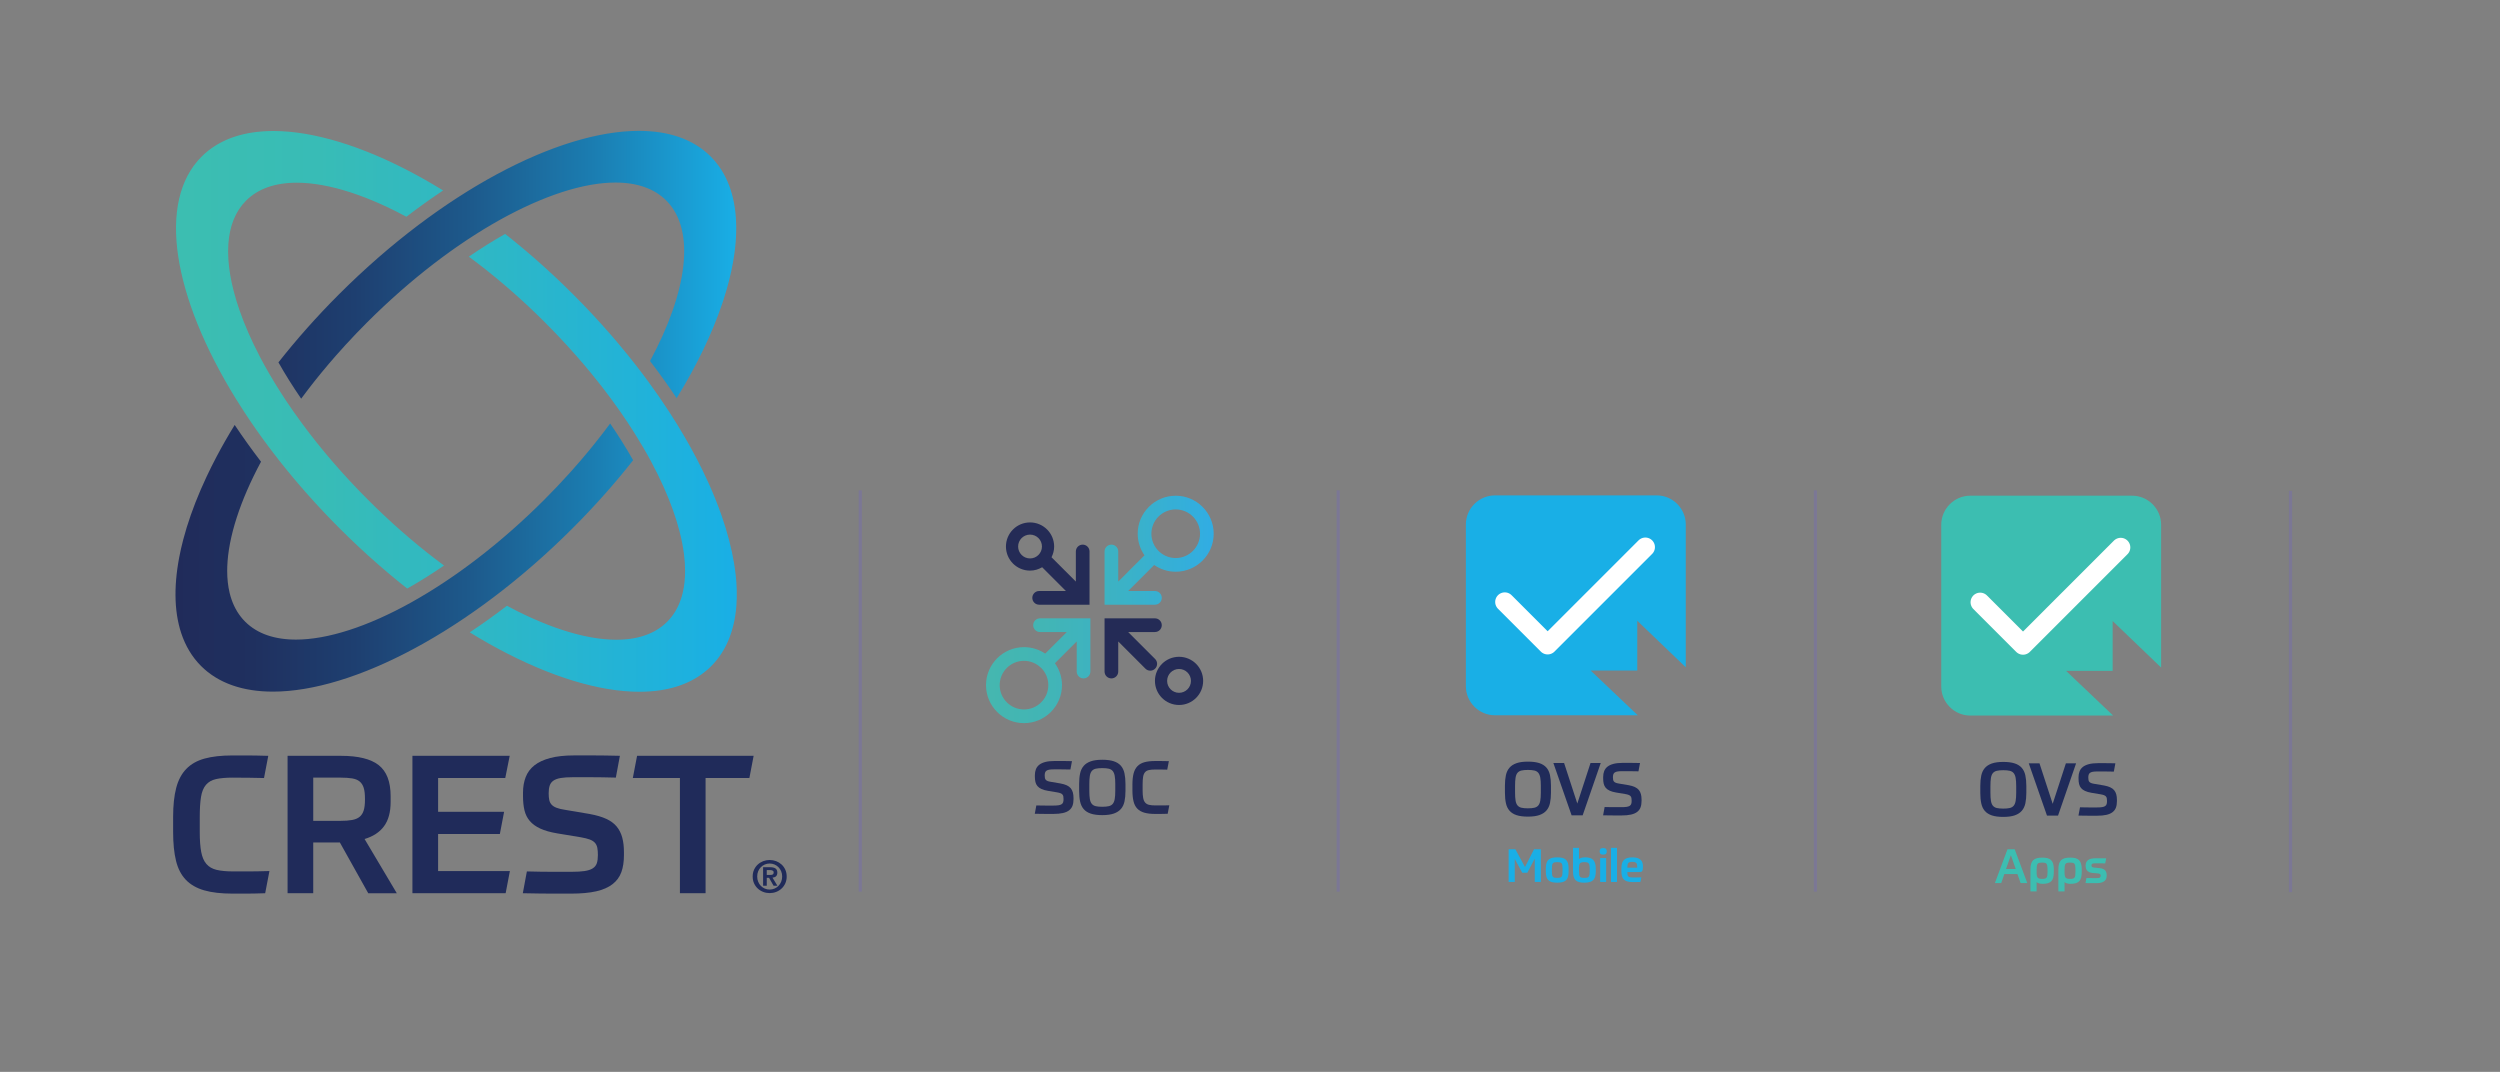 <?xml version="1.0" encoding="UTF-8"?>
<svg id="Layer_1" data-name="Layer 1" xmlns="http://www.w3.org/2000/svg" xmlns:xlink="http://www.w3.org/1999/xlink" version="1.1" viewBox="0 0 430.835 184.723">
  <rect x="0" y="0" width="430.835" height="184.723" fill="#808080" stroke="none"/>
  <defs>
    <style>
      .cls-1 {
        fill: url(#New_Gradient_Swatch_4);
      }

      .cls-1, .cls-2, .cls-3, .cls-4, .cls-5, .cls-6, .cls-7, .cls-8 {
        stroke-width: 0px;
      }

      .cls-2 {
        fill: url(#New_Gradient_Swatch_2);
      }

      .cls-9 {
        clip-path: url(#clippath);
      }

      .cls-3, .cls-10, .cls-11 {
        fill: none;
      }

      .cls-4 {
        fill: url(#linear-gradient);
      }

      .cls-5 {
        fill: #242b56;
      }

      .cls-6 {
        fill: #19afe6;
      }

      .cls-12 {
        clip-path: url(#clippath-1);
      }

      .cls-10 {
        stroke: #7b7795;
        stroke-miterlimit: 10;
        stroke-width: .538px;
      }

      .cls-11 {
        stroke: #fff;
        stroke-linecap: round;
        stroke-linejoin: round;
        stroke-width: 3.31px;
      }

      .cls-7 {
        fill: #202b5a;
      }

      .cls-8 {
        fill: #3cbeb1;
      }
    </style>
    <linearGradient id="New_Gradient_Swatch_4" data-name="New Gradient Swatch 4" x1="30.331" y1="70.895" x2="126.968" y2="70.895" gradientUnits="userSpaceOnUse">
      <stop offset="0" stop-color="#3cbeb1"/>
      <stop offset="0" stop-color="#3cbeb1"/>
      <stop offset=".252" stop-color="#38bcb6"/>
      <stop offset=".582" stop-color="#2db7c7"/>
      <stop offset=".954" stop-color="#1bb0e2"/>
      <stop offset="1" stop-color="#19afe6"/>
    </linearGradient>
    <linearGradient id="New_Gradient_Swatch_2" data-name="New Gradient Swatch 2" x1="30.242" y1="70.87" x2="126.879" y2="70.87" gradientUnits="userSpaceOnUse">
      <stop offset="0" stop-color="#202b5a"/>
      <stop offset=".138" stop-color="#1f305f"/>
      <stop offset=".319" stop-color="#1e3f70"/>
      <stop offset=".523" stop-color="#1d598b"/>
      <stop offset=".745" stop-color="#1b7db1"/>
      <stop offset=".978" stop-color="#19aae1"/>
      <stop offset="1" stop-color="#19afe6"/>
    </linearGradient>
    <clipPath id="clippath">
      <path class="cls-3" d="M172.28,118.072c0-2.31,1.88-4.19,4.191-4.19,1.116,0,2.125.445,2.878,1.159.008.008.01.019.019.026.02.021.047.026.069.045.756.76,1.226,1.805,1.226,2.959,0,2.31-1.881,4.191-4.192,4.191s-4.191-1.881-4.191-4.191M179.229,106.561c-.651,0-1.178.53-1.178,1.18s.527,1.181,1.178,1.181h4.616l-3.72,3.72c-1.044-.705-2.303-1.117-3.654-1.117-3.611,0-6.548,2.938-6.548,6.548s2.937,6.549,6.548,6.549,6.548-2.938,6.548-6.549c0-1.408-.457-2.705-1.216-3.775l3.75-3.751v5.188c0,.65.527,1.179,1.178,1.179s1.18-.529,1.18-1.179v-9.174h-8.682ZM198.424,91.98c0-2.311,1.88-4.189,4.189-4.189s4.193,1.879,4.193,4.189-1.881,4.191-4.193,4.191-4.189-1.88-4.189-4.191M196.065,91.98c0,1.382.437,2.662,1.171,3.72l-4.526,4.526v-5.187c0-.651-.526-1.181-1.178-1.181s-1.18.529-1.18,1.181v9.172h8.683c.651,0,1.178-.526,1.178-1.178s-.526-1.18-1.178-1.18h-4.615l4.485-4.486c1.054.73,2.331,1.162,3.708,1.162,3.612,0,6.549-2.937,6.549-6.549s-2.937-6.549-6.549-6.549-6.548,2.939-6.548,6.549"/>
    </clipPath>
    <linearGradient id="linear-gradient" x1="-542.328" y1="841.112" x2="-541.777" y2="841.112" gradientTransform="translate(38780.413 59987.142) scale(71.194 -71.194)" gradientUnits="userSpaceOnUse">
      <stop offset="0" stop-color="#45b7af"/>
      <stop offset=".255" stop-color="#42b5b5"/>
      <stop offset=".606" stop-color="#3bb2c6"/>
      <stop offset="1" stop-color="#31ade3"/>
    </linearGradient>
    <clipPath id="clippath-1">
      <rect class="cls-3" x="147.862" y="75.086" width="81.157" height="75.118"/>
    </clipPath>
  </defs>
  <g>
    <line class="cls-10" x1="148.255" y1="84.505" x2="148.255" y2="153.663"/>
    <line class="cls-10" x1="230.615" y1="84.505" x2="230.615" y2="153.663"/>
  </g>
  <line class="cls-10" x1="312.855" y1="84.505" x2="312.855" y2="153.663"/>
  <g>
    <g>
      <path class="cls-1" d="M76.517,97.466c-2.116,1.45-4.234,2.774-6.337,3.96-.47-.37-.94-.745-1.409-1.125-.108-.087-.215-.176-.322-.264-.422-.345-.843-.693-1.264-1.046-.121-.101-.242-.202-.363-.304-.502-.424-1.004-.854-1.504-1.29-.088-.077-.176-.155-.264-.232-.429-.375-.856-.755-1.283-1.139-.128-.115-.255-.229-.383-.344-.5-.453-.999-.91-1.497-1.375-.054-.05-.108-.102-.161-.152-.45-.422-.899-.849-1.347-1.28-.13-.125-.259-.25-.388-.375-.497-.482-.992-.967-1.486-1.461-3.825-3.825-7.31-7.759-10.425-11.718-.557-.708-1.102-1.416-1.635-2.125-1.574-2.093-3.039-4.184-4.399-6.269l-.003-.003c-.502-.77-.99-1.539-1.462-2.305-10.748-17.451-13.629-33.842-5.841-41.63.181-.181.367-.355.556-.524.064-.057.131-.11.196-.166.128-.11.256-.219.387-.324.081-.064.164-.124.246-.187.12-.091.24-.182.364-.27.09-.063.182-.124.274-.185.12-.08.24-.161.363-.237.097-.061.195-.118.294-.177.122-.072.244-.144.368-.212.103-.057.207-.111.311-.166.124-.065.249-.128.376-.19.108-.052.216-.103.326-.153.128-.058.256-.115.386-.17.112-.047.224-.094.337-.139.132-.052.266-.103.4-.152.115-.042.23-.084.347-.124.137-.047.276-.091.415-.134.118-.037.235-.074.354-.108.144-.042.29-.08.436-.118.118-.031.235-.063.354-.091.154-.037.311-.07.467-.104.115-.025.229-.051.345-.074.173-.034.348-.063.524-.092.103-.017.205-.037.309-.053.249-.038.5-.071.754-.1.033-.004.066-.009.099-.013.287-.032.578-.059.872-.081.099-.007.201-.011.301-.017.197-.012.395-.025.595-.032.12-.005.242-.006.364-.009.183-.004.366-.009.552-.01.089,0,.179.002.268.002.319.002.641.009.967.022.096.004.191.007.288.012.392.019.789.045,1.19.08.07.006.142.014.213.021.346.032.695.071,1.047.114.106.013.212.026.318.04.414.055.832.116,1.254.186.044.007.088.016.132.024.386.066.776.139,1.169.218.113.022.225.045.338.069.871.181,1.757.394,2.656.636.115.031.231.063.347.095.407.113.816.231,1.228.356.05.015.099.029.148.044.456.14.916.289,1.378.443.115.038.23.078.345.117.398.136.798.277,1.2.423.079.029.158.056.237.085.468.173.94.354,1.413.541.109.043.219.088.329.132.401.161.803.327,1.207.497.098.041.196.082.294.124.48.206.963.419,1.448.638.097.044.195.09.292.135.411.188.823.382,1.237.581.112.054.223.107.335.161.49.238.983.482,1.477.734.079.04.159.082.238.123.429.22.86.447,1.291.677.121.065.242.129.363.194.501.271,1.002.546,1.506.831.045.026.091.052.136.078.462.262.926.531,1.39.805.127.075,1.238.741,1.668,1.005-2.122,1.416-4.235,2.929-6.33,4.534-.197-.106-1.332-.701-1.7-.887-.088-.044-.176-.087-.264-.131-.323-.161-.645-.318-.966-.472-.132-.063-.263-.126-.394-.187-.367-.173-.732-.342-1.095-.504-.084-.038-.167-.073-.251-.11-.314-.139-.627-.274-.938-.405-.128-.054-.256-.108-.384-.16-.363-.15-.725-.296-1.084-.435-.075-.029-.148-.056-.223-.084-.308-.118-.615-.231-.919-.341-.121-.044-.241-.087-.362-.129-.356-.125-.71-.246-1.06-.36-.067-.022-.134-.042-.201-.063-.303-.097-.604-.189-.902-.277-.113-.033-.225-.066-.337-.098-.346-.099-.69-.194-1.031-.281-.059-.015-.117-.028-.176-.043-.298-.075-.594-.144-.887-.21-.103-.023-.206-.046-.309-.068-.336-.072-.669-.139-.998-.199-.05-.009-.099-.016-.148-.025-.293-.052-.583-.098-.871-.139-.092-.013-.184-.027-.276-.039-.324-.044-.645-.083-.961-.113-.04-.004-.08-.006-.12-.01-.287-.026-.571-.047-.852-.062-.081-.004-.161-.009-.241-.013-.311-.014-.618-.023-.92-.023-.007,0-.014,0-.02,0-.103,0-.204.004-.306.005-.116.002-.233.002-.347.006-.099.003-.196.01-.294.015-.124.006-.248.011-.37.02-.085.006-.168.015-.253.022-.132.011-.265.022-.395.036-.073.008-.144.019-.216.028-.139.017-.279.034-.415.055-.061.009-.121.021-.182.031-.145.024-.29.047-.432.075-.052.01-.102.023-.153.033-.149.031-.298.062-.443.097-.044.011-.086.023-.129.034-.151.038-.302.077-.45.121-.037.011-.073.024-.11.035-.152.046-.303.093-.45.144-.032.011-.062.024-.093.035-.151.054-.302.109-.449.169-.026.01-.05.022-.075.033-.151.063-.302.127-.448.196-.026.012-.051.026-.077.039-.144.069-.288.14-.427.215-.027.015-.053.031-.08.046-.137.075-.273.151-.405.233-.035.022-.069.046-.104.068-.122.077-.244.154-.362.236-.048.033-.093.069-.14.104-.103.074-.206.147-.305.225-.075.059-.146.122-.219.183-.069.058-.14.113-.207.173-.107.094-.209.194-.311.293-.031.03-.063.058-.093.088-1.845,1.845-2.836,4.391-3.048,7.452-.03.437-.045.885-.044,1.343.001.458.018.926.05,1.403.113,1.671.415,3.457.897,5.336.138.537.29,1.081.457,1.633.167.551.348,1.11.544,1.675.88,2.542,2.048,5.215,3.484,7.971.142.273.288.547.435.821.183.341.37.684.562,1.027.247.444.503.889.764,1.336,1.202,2.063,2.542,4.159,4.017,6.27.497.711,1.01,1.424,1.536,2.138,3.251,4.408,7.062,8.851,11.365,13.153.419.419.839.831,1.26,1.24.105.102.21.203.315.305.421.406.842.809,1.264,1.205.004.004.009.008.013.012.419.393.84.78,1.261,1.164.107.097.213.194.32.29.424.383.848.764,1.273,1.138.01.009.02.017.03.026.417.367.835.727,1.254,1.084.108.092.216.185.325.276.425.36.851.718,1.277,1.068.016.013.032.026.048.039.413.339.826.672,1.239,1.002.111.088.221.176.332.264.425.336.85.67,1.274.996.021.016.042.031.063.047.408.313,1.447,1.089,1.558,1.172ZM126.766,98.959c-.071-.634-.161-1.277-.269-1.931-.217-1.306-.507-2.65-.869-4.027-.181-.688-.38-1.384-.596-2.088s-.45-1.415-.702-2.133c-.629-1.795-1.366-3.631-2.208-5.5-.337-.747-.691-1.5-1.061-2.257-1.251-2.557-2.693-5.165-4.311-7.797-.471-.767-.958-1.535-1.46-2.305-1.089-1.672-2.246-3.35-3.474-5.029-.32-.438-.646-.875-.975-1.313-.262-.348-.526-.696-.793-1.044-.277-.36-.558-.72-.842-1.08-.334-.424-.672-.848-1.014-1.272-.633-.783-1.281-1.565-1.942-2.345-.331-.39-.665-.779-1.003-1.168-2.027-2.333-4.181-4.645-6.455-6.919-.002-.002-.003-.003-.005-.005-.491-.491-.985-.975-1.48-1.455-.13-.126-.261-.252-.391-.378-.446-.429-.893-.855-1.342-1.275-.055-.052-.111-.105-.166-.157-.496-.463-.995-.92-1.494-1.372-.129-.117-.258-.233-.388-.349-.425-.382-.851-.76-1.278-1.134-.09-.078-.179-.158-.269-.236-.5-.436-1.001-.864-1.503-1.288-.121-.102-.243-.204-.364-.305-.42-.352-.84-.7-1.26-1.043-.109-.089-.218-.179-.326-.267-.49-.397-.98-.789-1.471-1.175-2.076,1.176-4.168,2.485-6.257,3.918.011.008,1.178.88,1.569,1.179.038.029.075.057.113.086.418.321.835.649,1.253.979.117.092.233.185.35.278.403.322.807.647,1.21.978.024.02.049.04.074.06.422.347.844.701,1.265,1.058.113.096.226.192.339.288.413.352.825.708,1.237,1.069.014.012.028.025.043.037.424.372.846.752,1.269,1.134.108.098.217.196.325.295.419.382.837.766,1.254,1.157.006.006.013.012.019.018.422.396.843.799,1.263,1.204.105.101.21.203.315.305.421.409.841.821,1.26,1.24,1.253,1.253,2.464,2.517,3.631,3.789.584.636,1.157,1.274,1.719,1.913.843.959,1.661,1.921,2.454,2.884.528.642,1.045,1.285,1.551,1.927.253.321.503.643.749.964.419.546.828,1.091,1.231,1.636.072.097.145.194.216.29.452.616.892,1.232,1.321,1.846.018.025.036.05.053.075.446.639.88,1.277,1.302,1.913.422.636.831,1.27,1.227,1.902.516.823,1.009,1.64,1.483,2.454.254.436.503.871.745,1.303.198.355.39.709.58,1.062.802,1.494,1.528,2.966,2.171,4.408,1.194,2.673,2.111,5.242,2.73,7.657.344,1.342.597,2.637.754,3.876.063.496.111.982.143,1.46.032.477.049.945.05,1.403.002.687-.032,1.351-.101,1.991s-.175,1.256-.317,1.846c-.095.393-.206.775-.334,1.144-.511,1.477-1.286,2.761-2.34,3.815-.131.131-.266.259-.405.381-.059.052-.121.101-.181.151-.081.068-.161.138-.244.204-.087.068-.177.132-.267.197-.06.044-.118.09-.179.132-.103.071-.209.138-.315.206-.051.032-.099.067-.151.098-.112.068-.227.132-.342.196-.048.027-.095.056-.144.082-.118.063-.239.122-.361.181-.049.024-.096.049-.145.072-.124.058-.252.112-.379.166-.049.021-.096.043-.145.063-.125.05-.252.097-.38.143-.055.02-.108.042-.163.061-.125.043-.253.082-.38.122-.061.019-.12.04-.181.058-.123.036-.249.068-.375.101-.068.018-.135.038-.205.054-.118.029-.239.053-.36.079-.079.017-.157.036-.238.052-.116.023-.234.041-.352.061-.087.015-.173.032-.262.045-.112.017-.228.03-.342.045-.097.012-.192.027-.29.037-.109.012-.221.02-.332.03-.105.009-.208.02-.314.028-.109.008-.219.012-.329.018-.111.006-.221.013-.333.017-.108.004-.218.004-.327.006-.108.002-.215.006-.324.006-.007,0-.014,0-.021,0-.303,0-.611-.009-.922-.023-.078-.003-.156-.008-.235-.012-.288-.016-.579-.037-.875-.064-.032-.003-.063-.005-.095-.008-.322-.031-.648-.071-.978-.115-.083-.011-.167-.023-.251-.035-.305-.044-.614-.093-.926-.148-.033-.006-.064-.01-.097-.016-.339-.061-.683-.131-1.029-.205-.088-.019-.175-.038-.263-.058-.32-.071-.642-.147-.968-.229-.035-.009-.07-.017-.105-.026-.353-.09-.711-.189-1.071-.292-.093-.027-.187-.054-.281-.082-.334-.098-.671-.201-1.01-.31-.035-.011-.069-.021-.104-.033-.367-.119-.738-.246-1.112-.377-.098-.035-.196-.07-.295-.105-.346-.124-.693-.253-1.044-.387-.037-.014-.073-.027-.109-.041-.379-.147-.761-.301-1.145-.46-.103-.043-.206-.086-.309-.129-.354-.149-.71-.302-1.069-.461-.039-.017-.078-.034-.118-.051-.389-.173-.78-.355-1.173-.54-.107-.05-.214-.101-.321-.152-.364-.174-.729-.352-1.096-.535-.04-.02-.079-.039-.119-.059-.398-.2-1.66-.863-1.727-.899-2.12,1.624-4.259,3.154-6.407,4.584.426.262,1.525.921,1.65.994.467.275.933.546,1.398.809.043.025.087.05.13.075.504.285,1.006.561,1.508.832.12.065.241.129.361.193.433.232.866.459,1.297.68.077.04.155.081.232.12.495.252.987.497,1.478.735.112.054.223.107.335.161.415.199.829.393,1.241.582.096.044.192.089.288.132.485.22.969.433,1.45.639.098.042.195.082.292.123.405.171.808.338,1.21.499.108.043.217.088.325.13.474.187.946.369,1.415.542.079.029.157.056.235.085.403.147.803.288,1.202.424.115.039.23.079.344.117.463.155.923.304,1.38.444.048.015.095.028.142.042.414.126.826.244,1.235.358.114.032.229.063.343.094.9.243,1.787.455,2.658.637.113.024.225.046.338.069.393.079.783.152,1.17.218.043.007.087.016.13.023.423.071.841.131,1.256.187.106.014.211.027.316.04.352.044.702.082,1.048.114.071.007.142.015.213.021.401.035.797.061,1.19.08.096.005.192.008.288.012.325.013.648.02.967.022.089,0,.179.003.268.002.185,0,.368-.005.552-.01.121-.003.244-.004.364-.009.2-.008.397-.02.594-.032.1-.006.202-.01.301-.017.294-.022.585-.048.873-.081.029-.003.057-.008.086-.011.259-.03.515-.064.768-.102.103-.016.203-.035.305-.052.177-.03.354-.059.528-.093.116-.023.23-.049.345-.074.156-.033.313-.066.467-.103.119-.029.237-.061.355-.091.146-.038.293-.077.437-.118.118-.034.235-.071.352-.108.14-.044.279-.088.417-.135.116-.04.231-.081.346-.123.134-.049.268-.099.4-.152.113-.045.226-.091.338-.139.13-.055.259-.112.386-.17.109-.05.218-.101.326-.153.127-.061.252-.125.376-.19.104-.054.208-.109.311-.166.124-.069.246-.14.368-.212.098-.058.197-.116.294-.177.123-.077.243-.157.363-.237.091-.061.184-.121.274-.185.124-.087.244-.179.365-.271.082-.062.165-.122.245-.185.133-.105.261-.216.39-.326.064-.055.13-.108.194-.164.19-.169.376-.344.557-.525.695-.695,1.306-1.459,1.833-2.286.527-.827.971-1.717,1.335-2.665.272-.711.499-1.455.681-2.228.243-1.032.406-2.117.492-3.251.128-1.701.082-3.511-.131-5.412Z"/>
      <path class="cls-2" d="M105.147,72.983c1.454,2.12,2.785,4.237,3.966,6.332-3.112,3.952-6.592,7.88-10.41,11.698-.002.002-.003.003-.005.005-.491.491-.985.975-1.479,1.455-.131.127-.261.253-.392.379-.446.429-.892.854-1.34,1.273-.056.053-.112.106-.168.159-.496.463-.994.919-1.493,1.371-.13.117-.259.234-.389.35-.423.38-.847.756-1.271,1.128-.092.081-.184.163-.276.243-.498.434-.997.861-1.497,1.283-.125.106-.25.21-.376.315-.414.347-.828.69-1.243,1.029-.114.093-.228.187-.342.28-.479.389-.959.772-1.439,1.15-.02.016-.041.033-.061.049-.116.091-.231.18-.347.271-.414.323-.828.642-1.242.957-.127.097-.255.194-.382.29-.033.025-.066.049-.099.074-.078-.046-.079-.044-.001,0-.468.352-.936.7-1.403,1.041-.098.072-.196.141-.295.213-.423.307-.846.609-1.269.907-.136.096-.272.192-.408.287-.502.35-1.004.696-1.505,1.034-.068.046-.137.091-.205.137-.42.282-.839.557-1.258.83q-.423-.276-.001,0c-.025.016-.05.033-.075.05-.139.091-.279.181-.418.271-.494.318-.988.632-1.481.938-.026.016-.053.032-.079.049-.081.05-.162.098-.243.147-.406.25-.812.496-1.217.737-.14.083-.279.166-.419.248-.442.26-.883.516-1.323.766-.065.037-.13.075-.195.112-.493.278-.984.548-1.474.814-.136.074-.271.146-.407.218-.41.219-.82.434-1.228.644-.096.049-.192.1-.288.149-.484.247-.967.486-1.447.719-.127.062-.253.121-.379.182-.395.189-.788.374-1.181.554-.111.051-.223.104-.334.154-.476.216-.95.425-1.422.627-.112.048-.223.094-.334.141-.388.164-.774.323-1.159.478-.12.048-.24.097-.36.144-.467.185-.932.363-1.394.533-.09.033-.179.064-.269.097-.39.142-.777.278-1.163.41-.123.042-.245.084-.368.125-.457.153-.912.3-1.363.438-.059.018-.117.034-.176.052-.402.122-.801.237-1.197.347-.121.034-.243.067-.364.1-.446.12-.891.236-1.33.341-.009.002-.017.004-.026.006-.433.104-.862.197-1.288.286-.116.024-.231.047-.347.071-.387.077-.772.15-1.153.215-.049.008-.098.018-.146.026-.421.07-.836.131-1.249.186-.108.014-.215.027-.322.041-.351.044-.699.082-1.044.114-.071.007-.143.015-.213.021-.401.035-.797.061-1.19.08-.096.005-.192.008-.288.012-.325.013-.648.02-.967.022-.089,0-.179.003-.268.002-.187,0-.371-.005-.555-.01-.12-.003-.241-.004-.359-.009-.204-.008-.406-.02-.607-.033-.096-.006-.193-.01-.288-.017-.295-.022-.588-.049-.877-.081-.009-.001-.018-.002-.027-.004-.279-.032-.556-.069-.829-.11-.089-.014-.175-.03-.264-.045-.192-.032-.383-.064-.571-.101-.104-.02-.206-.044-.309-.066-.169-.036-.338-.072-.505-.112-.109-.026-.216-.055-.323-.083-.157-.041-.315-.082-.469-.127-.109-.032-.217-.066-.325-.099-.149-.046-.298-.094-.445-.144-.108-.037-.214-.075-.321-.114-.143-.052-.286-.106-.427-.162-.106-.042-.21-.085-.314-.129-.138-.058-.275-.118-.41-.18-.102-.047-.204-.094-.305-.143-.133-.065-.265-.132-.396-.2-.099-.052-.197-.103-.294-.157-.129-.071-.256-.146-.383-.221-.094-.056-.189-.111-.281-.169-.127-.079-.251-.162-.375-.245-.088-.059-.177-.117-.263-.178-.127-.089-.25-.183-.374-.277-.079-.06-.16-.118-.238-.18-.133-.106-.263-.217-.392-.328-.064-.055-.129-.107-.192-.163-.19-.169-.376-.344-.557-.524-1.564-1.564-2.698-3.476-3.425-5.673-.161-.488-.303-.991-.424-1.507s-.223-1.045-.305-1.587c-.082-.542-.144-1.097-.187-1.664s-.066-1.146-.071-1.737c-.009-1.181.059-2.408.202-3.675.071-.634.161-1.277.269-1.931.054-.327.113-.656.176-.987.19-.994.421-2.008.692-3.04.724-2.753,1.733-5.635,3.013-8.603.32-.742.657-1.49,1.011-2.242.53-1.128,1.098-2.267,1.703-3.415.954-1.811,2.002-3.644,3.136-5.488,1.414,2.119,2.929,4.234,4.538,6.332-3.599,6.714-5.634,12.973-5.817,18.075-.008.234-.013.465-.013.694-.002.687.032,1.351.101,1.991s.175,1.256.317,1.846c.095.393.206.775.334,1.144.511,1.477,1.286,2.761,2.34,3.815.131.131.267.259.405.381.04.035.082.068.122.102.1.086.2.172.304.253.048.038.099.073.148.11.099.074.197.15.298.22.056.039.115.075.172.113.098.065.194.131.294.192.06.037.123.07.185.106.1.058.199.118.302.173.064.034.13.065.195.098.103.052.205.106.31.156.07.033.143.062.214.094.103.046.205.092.31.135.075.03.152.057.228.086.105.04.209.081.316.118.077.027.156.05.234.075.109.035.217.072.328.104.08.023.163.044.245.066.111.03.221.062.335.089.085.021.173.038.26.057.112.025.223.051.337.073.091.018.184.032.276.048.112.02.223.041.337.058.097.015.196.026.294.039.112.015.222.031.336.043.101.011.204.019.306.028.113.01.225.022.34.03.105.007.211.011.317.017.115.006.228.014.344.017.108.004.217.004.326.006.108.002.215.006.325.006.007,0,.014,0,.021,0,.303,0,.611-.009.922-.023.078-.003.156-.008.234-.012.289-.016.581-.037.877-.064.031-.003.061-.005.092-.008.322-.031.65-.071.98-.116.082-.011.164-.023.246-.035.308-.044.619-.093.933-.149.03-.005.06-.01.091-.015.34-.061.685-.131,1.032-.206.086-.018.172-.038.258-.057.324-.072.651-.149.981-.233.031-.008.061-.015.092-.023.356-.091.717-.19,1.079-.294.089-.026.179-.052.269-.078.34-.1.682-.204,1.027-.315.031-.01.061-.019.091-.029.37-.12.744-.248,1.12-.38.093-.033.187-.067.281-.1.355-.127.711-.259,1.07-.397.029-.011.057-.021.085-.032.383-.148.77-.305,1.158-.465.096-.04.193-.08.29-.121.368-.154.737-.313,1.109-.478.027-.012.054-.023.08-.035.394-.176.792-.36,1.19-.548.1-.047.199-.095.299-.142.38-.181.761-.367,1.145-.559.024-.012.048-.024.073-.036.404-.203.811-.414,1.219-.629.101-.053.203-.107.304-.161.056-.03.113-.059.169-.09.334-.179.67-.362,1.006-.549.022-.012.045-.024.067-.037.413-.23.827-.467,1.243-.708.015-.008.029-.016.044-.025q.485.365,0,0c.088-.051.176-.103.263-.154.399-.234.799-.472,1.2-.716.021-.013.042-.025.063-.038.418-.255.838-.518,1.259-.784.105-.066.21-.133.315-.2.406-.26.813-.523,1.221-.793.018-.012.037-.024.055-.036.423-.28.848-.568,1.273-.86.106-.073.211-.145.317-.219.126-.087.253-.173.379-.262.137.096.139.093.003-.002.286-.2.572-.402.858-.606.016-.011.031-.022.047-.033.411-.294.822-.594,1.233-.897.016-.012.032-.024.048-.036.106-.078.212-.157.319-.236.418-.311.836-.625,1.254-.946.012-.009.024-.018.036-.028.428-.329.856-.665,1.285-1.004.107-.085.213-.17.32-.255.421-.336.842-.676,1.263-1.022.009-.007.017-.014.026-.021.428-.352.856-.711,1.283-1.074.106-.09.213-.181.319-.271.424-.362.848-.727,1.271-1.099.004-.004.008-.007.013-.011.426-.375.852-.756,1.277-1.141.106-.096.213-.193.319-.29.422-.385.844-.773,1.264-1.167.003-.003.006-.006.01-.009.423-.397.845-.801,1.267-1.207.104-.1.208-.201.311-.301.422-.41.842-.822,1.261-1.241,1.537-1.537,3.011-3.092,4.419-4.657.058-.065.116-.129.174-.194.54-.602,1.071-1.206,1.591-1.811.505-.587.999-1.174,1.485-1.763.364-.44.722-.881,1.075-1.322.462-.577.916-1.154,1.359-1.731.389-.506,1.207-1.604,1.24-1.648ZM126.729,36.553c-.125-1.109-.327-2.169-.61-3.174-.283-1.005-.645-1.954-1.09-2.843-.111-.222-.227-.441-.349-.655-.243-.429-.506-.843-.791-1.24-.427-.596-.9-1.156-1.422-1.678-.181-.181-.367-.355-.557-.524-.063-.056-.128-.108-.192-.163-.129-.111-.259-.222-.392-.328-.078-.062-.158-.12-.237-.18-.124-.094-.247-.188-.374-.277-.086-.061-.175-.119-.263-.178-.124-.083-.248-.166-.375-.246-.092-.058-.186-.113-.28-.168-.127-.075-.254-.15-.384-.222-.097-.053-.195-.105-.294-.156-.131-.068-.263-.135-.396-.2-.101-.049-.202-.096-.305-.143-.136-.062-.273-.122-.411-.181-.104-.044-.208-.087-.313-.129-.141-.056-.284-.11-.428-.162-.106-.039-.212-.077-.319-.114-.148-.05-.298-.098-.448-.145-.107-.033-.213-.067-.321-.098-.156-.045-.314-.087-.473-.128-.106-.028-.212-.057-.32-.082-.167-.04-.338-.077-.508-.113-.102-.022-.203-.045-.306-.065-.19-.037-.384-.07-.578-.102-.086-.014-.17-.031-.257-.044-.279-.043-.561-.08-.846-.113-.003,0-.006,0-.01-.001-.289-.033-.582-.059-.878-.081-.093-.007-.188-.01-.282-.016-.203-.013-.406-.025-.612-.033-.119-.005-.239-.006-.359-.009-.184-.004-.368-.009-.555-.01-.089,0-.179.002-.268.002-.319.002-.641.009-.967.022-.096.004-.191.007-.288.012-.392.019-.789.045-1.19.08-.071.006-.142.014-.213.021-.345.032-.693.07-1.045.114-.107.013-.214.026-.321.041-.413.055-.829.116-1.251.186-.047.008-.095.017-.143.025-.382.065-.768.138-1.156.215-.115.023-.23.046-.346.07-.427.089-.857.183-1.292.287-.007.002-.014.003-.022.005-.44.105-.885.221-1.332.342-.12.032-.24.066-.361.099-.398.111-.799.226-1.203.348-.057.017-.114.033-.171.051-.451.138-.907.286-1.364.439-.122.041-.245.083-.368.125-.386.132-.773.268-1.163.41-.09.033-.179.064-.269.097-.462.17-.927.349-1.394.533-.119.047-.24.096-.359.144-.385.155-.772.314-1.16.478-.111.047-.222.093-.334.141-.472.202-.946.411-1.422.627-.111.05-.223.103-.334.154-.393.18-.787.365-1.183.555-.126.06-.251.12-.377.181-.481.234-.964.473-1.449.72-.094.048-.189.098-.284.147-.411.211-.823.428-1.236.648-.133.071-.266.142-.4.214-.491.266-.984.536-1.478.815-.065.037-.13.075-.194.111-.441.251-.884.507-1.327.768-.138.081-.275.162-.413.244-.437.26-.874.525-1.312.795-.055.034-.11.066-.166.1-.016.01-.032.02-.048.03-.498.309-.997.626-1.497.948-.139.09-.279.18-.418.27-.055.036-.11.073-.164.108h-.001c-.39.256-.781.512-1.172.774-.067.045-.135.089-.202.134-.502.338-1.005.685-1.507,1.036-.135.094-.27.19-.405.285-.425.299-.85.603-1.275.911-.096.07-.192.138-.288.208-.472.344-.944.696-1.416,1.051h-.002c-.03.024-.06.045-.09.068-.126.095-.252.191-.378.287-.416.317-.833.637-1.249.962-.114.089-.228.177-.341.266-.025.019-.049.039-.074.059-.478.376-.955.757-1.432,1.144-.111.09-.221.181-.332.272-.418.342-.836.688-1.254,1.038-.123.103-.246.205-.369.309-.502.424-1.002.852-1.502,1.288-.089.077-.177.156-.266.234-.428.375-.855.754-1.281,1.137-.128.115-.256.23-.384.346-.5.453-.999.91-1.496,1.374-.054.051-.109.103-.163.154-.451.422-.901.85-1.349,1.282-.128.123-.256.246-.383.37-.498.483-.994.969-1.488,1.463-3.826,3.826-7.313,7.763-10.43,11.724,1.169,2.07,2.483,4.162,3.918,6.257.409-.554.825-1.108,1.251-1.663.741-.964,1.508-1.928,2.3-2.891s1.611-1.925,2.454-2.884c.562-.639,1.135-1.277,1.719-1.913,1.168-1.272,2.379-2.537,3.631-3.789.419-.419.839-.831,1.26-1.24.105-.102.209-.203.314-.304.421-.406.842-.809,1.265-1.206.003-.003.006-.006.01-.009.421-.395.843-.783,1.266-1.168.105-.096.211-.192.316-.287.425-.385.851-.767,1.278-1.142.004-.004.008-.007.012-.011.424-.372.848-.738,1.273-1.101.105-.09.21-.179.316-.269.429-.363.858-.723,1.287-1.077.005-.004.01-.008.014-.012.425-.35.851-.693,1.276-1.032.105-.083.209-.167.314-.249.43-.341.86-.678,1.29-1.008.008-.006.017-.013.025-.019.423-.325.846-.643,1.268-.957.103-.077.206-.153.308-.229.007-.005.014-.011.021-.016.423-.312.846-.621,1.268-.923.009-.007.018-.013.027-.019.281-.201.561-.399.842-.595l.003-.002c.139-.097.277-.192.416-.288.102-.071.204-.141.307-.211.428-.294.856-.583,1.282-.866.011-.007.021-.014.032-.021.417-.276.832-.545,1.247-.81.1-.064.2-.128.301-.191.425-.269.849-.534,1.271-.792.011-.007.023-.014.034-.021.412-.251.822-.494,1.231-.734.048-.028.096-.058.143-.085-.028.009.019-.028.002-.001.05-.029.099-.056.149-.085.42-.244.838-.483,1.255-.715.013-.007.026-.014.039-.022.305-.17.61-.337.914-.5.098-.053.195-.103.293-.155.096-.051.192-.102.288-.153.412-.217.822-.43,1.231-.635.018-.009.036-.018.055-.027.392-.196.781-.386,1.169-.571.093-.045.187-.089.28-.133.404-.19.806-.377,1.205-.555.017-.008.034-.015.051-.022.383-.17.763-.333,1.141-.492.091-.038.183-.077.274-.114.392-.162.783-.32,1.17-.47.021-.008.042-.015.062-.024.368-.142.734-.277,1.097-.407.089-.032.177-.064.266-.095.38-.134.758-.263,1.133-.385.022-.007.044-.014.066-.021.354-.114.704-.221,1.053-.323.086-.025.173-.051.259-.075.366-.105.729-.205,1.088-.297.025-.006.05-.012.075-.018.336-.085.669-.163.999-.237.084-.019.167-.037.251-.055.349-.075.696-.145,1.038-.207.028-.005.055-.009.083-.014.317-.056.631-.106.941-.151.081-.012.162-.023.242-.034.331-.045.659-.085.982-.116.031-.003.06-.005.091-.008.297-.028.589-.048.879-.064.078-.004.155-.009.232-.012.312-.014.62-.023.923-.023.007,0,.014,0,.021,0,.111,0,.22.004.331.006.107.002.214.002.32.006.122.004.241.012.361.018.1.005.201.009.3.016.12.008.238.021.356.032.097.009.195.016.291.027.117.013.232.03.348.045.094.012.189.023.282.037.118.018.234.04.35.06.088.015.177.029.263.046.118.023.234.05.351.076.082.018.165.034.246.054.118.028.232.061.348.092.077.021.155.04.231.062.116.034.228.072.342.109.073.024.148.045.22.07.112.039.221.082.331.124.071.027.143.052.213.08.11.044.216.093.324.141.067.03.135.057.201.088.107.05.211.105.316.158.063.032.128.062.19.095.105.056.206.117.308.176.059.035.121.067.179.103.102.062.2.129.299.195.056.037.113.072.168.11.106.073.208.152.31.229.045.034.092.066.136.101.113.089.222.183.331.277.031.027.064.052.095.079.139.123.274.25.405.382,5.13,5.13,3.657,15.68-2.794,27.668,1.627,2.121,3.158,4.258,4.585,6.4,3.478-5.643,6.132-11.175,7.87-16.342.07-.207.139-.414.205-.62.202-.624.393-1.243.568-1.855.596-2.088,1.032-4.107,1.302-6.038.359-2.574.422-4.992.173-7.211Z"/>
    </g>
    <g>
      <path class="cls-7" d="M40.146,134.012c-1.197,0-2.168.083-2.91.249-.743.166-1.325.499-1.746.998-.421.499-.704,1.192-.848,2.079-.144.887-.216,2.04-.216,3.459v2.594c0,1.397.083,2.539.25,3.426.166.887.466,1.58.898,2.079.432.499,1.019.837,1.763,1.014.743.178,1.701.266,2.877.266h2.577c.499,0,1.042-.005,1.63-.016.587-.011,1.258-.028,2.012-.05l-.732,3.825c-1.309.044-2.423.067-3.343.067h-2.278c-1.952,0-3.581-.188-4.889-.565-1.308-.377-2.361-.981-3.16-1.813-.798-.832-1.364-1.923-1.696-3.276-.333-1.352-.499-3.015-.499-4.989v-2.561c0-1.996.177-3.669.532-5.022.354-1.352.936-2.444,1.746-3.276.809-.832,1.863-1.424,3.16-1.779,1.297-.354,2.888-.532,4.772-.532h2.544c.942,0,2.156.022,3.642.067l-.732,3.825c-.754-.022-1.624-.039-2.611-.05-.987-.011-1.901-.016-2.744-.016Z"/>
      <path class="cls-7" d="M58.571,145.187h-4.59v8.747h-4.423v-23.68h9.213c2.971,0,5.138.538,6.502,1.613,1.364,1.076,2.045,2.855,2.045,5.338v.998c0,1.752-.377,3.143-1.131,4.174-.754,1.031-1.874,1.769-3.359,2.212l5.554,9.346h-4.922l-4.889-8.747ZM62.895,137.603c0-.753-.072-1.364-.216-1.829-.145-.466-.377-.832-.699-1.098-.322-.266-.754-.443-1.297-.532-.544-.088-1.214-.133-2.012-.133h-4.689v7.45h4.689c.798,0,1.469-.05,2.012-.15.543-.1.975-.283,1.297-.549.321-.266.554-.632.699-1.097.144-.466.216-1.075.216-1.829v-.233Z"/>
      <path class="cls-7" d="M87.839,130.253l-.765,3.825h-11.574v5.82h11.374l-.732,3.825h-10.643v6.386h12.372l-.732,3.825h-16.064v-23.68h16.762Z"/>
      <path class="cls-7" d="M101.707,140.297c1.086.2,2.006.471,2.76.815.753.344,1.352.782,1.796,1.314.443.532.765,1.164.965,1.896.2.732.299,1.575.299,2.528v.532c0,1.131-.15,2.107-.449,2.927-.299.821-.804,1.508-1.513,2.062-.71.554-1.646.965-2.81,1.231-1.164.266-2.611.399-4.34.399h-3.21c-1.297,0-2.999-.022-5.105-.067l.698-3.758c.887.022,1.68.039,2.378.05.699.011,1.352.016,1.962.016h3.343c.931,0,1.69-.044,2.278-.133.587-.088,1.053-.244,1.397-.466.344-.221.576-.516.698-.881.122-.366.183-.837.183-1.414,0-.487-.033-.903-.1-1.247-.067-.344-.205-.632-.416-.865-.211-.233-.51-.421-.898-.565-.388-.144-.904-.271-1.547-.383l-4.024-.665c-1.197-.2-2.178-.477-2.943-.832-.765-.354-1.369-.792-1.812-1.314-.444-.521-.748-1.136-.915-1.846-.166-.709-.249-1.519-.249-2.428v-.599c0-.998.155-1.896.466-2.694.31-.798.809-1.469,1.497-2.012.687-.543,1.591-.965,2.711-1.264,1.119-.3,2.5-.449,4.141-.449h3.426c.599,0,1.252.006,1.962.016.709.012,1.541.028,2.494.05l-.699,3.758c-1.663-.044-3.065-.067-4.207-.067h-3.21c-.843,0-1.53.045-2.062.133-.532.089-.953.238-1.264.449-.311.211-.527.494-.649.848-.122.355-.183.798-.183,1.33,0,.466.033.854.1,1.164.067.311.2.577.399.798.2.222.487.405.865.549.377.144.865.261,1.463.349l4.324.732Z"/>
      <path class="cls-7" d="M129.877,130.253l-.732,3.825h-7.55v19.855h-4.423v-19.855h-8.115l.732-3.825h20.088Z"/>
    </g>
  </g>
  <path class="cls-7" d="M132.139,150.783h.565c.091,0,.174-.004.252-.016.075-.01.143-.03.198-.059.056-.032.099-.075.129-.135.03-.057.046-.135.046-.232,0-.087-.02-.155-.061-.206-.04-.05-.091-.091-.155-.119-.063-.026-.135-.046-.214-.058-.079-.01-.155-.014-.226-.014h-.533v.839ZM131.506,149.449h1.203c.402,0,.712.071.928.212.216.143.325.387.325.733,0,.147-.022.274-.065.377-.044.105-.103.19-.18.258-.075.065-.165.115-.266.151-.101.036-.212.059-.327.069l.854,1.396h-.666l-.777-1.366h-.396v1.366h-.632v-3.196ZM130.491,151.051c0,.325.056.624.167.9.113.276.266.511.458.714.194.2.422.357.684.468.262.113.541.169.843.169.295,0,.573-.056.835-.169.262-.111.49-.268.684-.468.192-.202.347-.438.462-.714.113-.276.17-.575.17-.9s-.057-.624-.17-.898c-.115-.272-.27-.506-.462-.704-.194-.198-.422-.355-.684-.466-.262-.111-.539-.168-.835-.168-.301,0-.581.057-.843.168-.262.111-.49.268-.684.466-.192.198-.345.432-.458.704-.111.274-.167.573-.167.898M129.712,151.051c0-.432.079-.825.24-1.176s.375-.65.646-.896c.27-.246.581-.436.934-.573.353-.133.724-.2,1.11-.2s.755.067,1.11.2c.353.137.664.327.934.573.27.246.486.545.646.896.159.351.24.743.24,1.176,0,.438-.081.831-.24,1.184-.161.349-.377.65-.646.898-.27.25-.581.442-.934.577-.355.135-.724.202-1.11.202s-.757-.067-1.11-.202c-.353-.135-.664-.327-.934-.577-.272-.248-.486-.549-.646-.898-.161-.353-.24-.745-.24-1.184"/>
  <g>
    <g class="cls-9">
      <rect class="cls-4" x="169.923" y="85.431" width="39.239" height="39.191"/>
    </g>
    <g class="cls-12">
      <path class="cls-5" d="M182.773,135.021c.416.076.767.18,1.057.311.289.131.518.3.688.503.17.205.294.446.37.727.077.279.115.601.115.967v.204c0,.434-.057.807-.174,1.121-.114.314-.307.577-.579.789-.271.213-.63.369-1.076.471-.446.102-.999.154-1.663.154h-1.229c-.496,0-1.148-.009-1.954-.026l.267-1.439c.339.009.644.014.911.019s.518.007.752.007h1.28c.357,0,.647-.017.873-.051s.403-.094.535-.179c.131-.084.22-.197.267-.337.047-.141.071-.32.071-.542,0-.186-.013-.346-.038-.477-.027-.132-.079-.242-.16-.331-.08-.09-.196-.161-.343-.217-.149-.055-.347-.104-.592-.147l-1.541-.255c-.46-.076-.835-.182-1.128-.318-.293-.136-.524-.304-.694-.504-.17-.198-.286-.434-.35-.706-.063-.273-.096-.583-.096-.931v-.228c0-.383.06-.726.177-1.032.121-.306.311-.563.574-.771.263-.208.61-.369,1.038-.484.428-.114.957-.171,1.586-.171h1.312c.229,0,.48.002.752.007s.59.011.955.019l-.267,1.439c-.637-.015-1.173-.024-1.611-.024h-1.229c-.323,0-.586.017-.791.051-.203.033-.364.092-.483.171-.12.081-.202.19-.249.326-.046.136-.069.305-.069.509,0,.177.012.327.039.446.024.12.075.22.151.306.078.085.187.155.331.21.145.055.332.1.561.133l1.656.281Z"/>
      <path class="cls-5" d="M189.958,140.473c-.799,0-1.454-.085-1.969-.256-.514-.169-.921-.425-1.224-.77-.3-.344-.509-.777-.623-1.3-.116-.521-.172-1.13-.172-1.827v-1.236c0-.671.054-1.266.166-1.783.11-.518.313-.952.611-1.3.296-.349.702-.614,1.216-.796.513-.182,1.179-.273,1.994-.273.798,0,1.455.085,1.973.255.519.17.929.427,1.229.771.303.343.51.777.625,1.3.114.521.173,1.13.173,1.827v1.236c0,.67-.056,1.264-.165,1.782-.111.519-.314.953-.612,1.3-.298.348-.706.614-1.223.798-.518.182-1.185.273-2,.273M189.958,139.034c.458,0,.831-.034,1.121-.103.288-.067.515-.199.681-.394.166-.196.281-.474.343-.835.064-.36.096-.833.096-1.42v-1.16c0-.576-.032-1.046-.096-1.407-.063-.362-.177-.64-.343-.841-.166-.199-.393-.334-.681-.401-.289-.068-.663-.101-1.121-.101s-.832.033-1.122.101c-.288.067-.515.199-.681.395-.166.196-.278.474-.337.834-.06.361-.091.834-.091,1.42v1.16c0,.577.031,1.047.091,1.408.058.36.171.64.337.84.166.2.393.334.681.401.289.068.663.103,1.122.103"/>
      <path class="cls-5" d="M199.102,132.613c-.458,0-.83.032-1.115.096-.284.064-.507.191-.668.382-.161.19-.27.457-.325.796-.056.34-.083.78-.083,1.325v.993c0,.535.032.973.096,1.312.063.34.177.605.343.796.164.192.391.321.675.39.285.068.651.101,1.102.101h.987c.191,0,.399-.002.624-.006.226-.004.482-.011.772-.019l-.28,1.464c-.501.018-.928.026-1.279.026h-.874c-.747,0-1.371-.073-1.873-.218-.501-.144-.904-.376-1.209-.694-.307-.318-.523-.736-.65-1.254-.128-.518-.191-1.154-.191-1.91v-.981c0-.765.067-1.405.203-1.925.136-.517.36-.935.669-1.253.31-.318.713-.546,1.211-.682.496-.136,1.106-.203,1.828-.203h.974c.361,0,.826.009,1.394.024l-.28,1.465c-.288-.008-.622-.014-.999-.019-.379-.004-.729-.007-1.051-.007"/>
    </g>
    <path class="cls-5" d="M199.034,108.921c.652,0,1.178-.529,1.178-1.181s-.527-1.18-1.178-1.18h-8.682v9.174c0,.65.527,1.179,1.18,1.179s1.178-.529,1.178-1.179v-5.188l4.686,4.688c.461.461,1.208.459,1.667,0s.462-1.207.002-1.668l-4.645-4.645h4.615Z"/>
    <path class="cls-5" d="M203.189,113.187c-2.294,0-4.153,1.86-4.153,4.153s1.86,4.153,4.153,4.153,4.154-1.86,4.154-4.153-1.86-4.153-4.154-4.153ZM203.189,119.395c-1.134,0-2.054-.92-2.054-2.054s.92-2.054,2.054-2.054,2.054.92,2.054,2.054-.92,2.054-2.054,2.054Z"/>
    <path class="cls-5" d="M186.583,93.858c-.65,0-1.178.529-1.178,1.179v5.188l-4.192-4.193c.28-.559.452-1.18.452-1.848,0-2.294-1.86-4.153-4.154-4.153s-4.153,1.86-4.153,4.153,1.86,4.153,4.153,4.153c.766,0,1.473-.222,2.089-.583l4.096,4.096h-4.615c-.652,0-1.178.529-1.178,1.181s.527,1.18,1.178,1.18h8.682v-9.174c0-.65-.527-1.179-1.18-1.179ZM177.511,96.238c-1.134,0-2.054-.92-2.054-2.054s.92-2.054,2.054-2.054,2.054.92,2.054,2.054-.92,2.054-2.054,2.054Z"/>
  </g>
  <g>
    <line class="cls-10" x1="394.737" y1="84.594" x2="394.737" y2="153.752"/>
    <g>
      <path class="cls-7" d="M263.311,140.732c-.793,0-1.444-.084-1.955-.253-.51-.169-.915-.424-1.214-.766-.3-.342-.507-.771-.62-1.29-.114-.52-.171-1.124-.171-1.816v-1.227c0-.667.055-1.257.164-1.771.11-.515.312-.944.607-1.291.295-.346.698-.609,1.209-.79.51-.182,1.17-.272,1.979-.272.793,0,1.446.084,1.961.253s.922.424,1.222.766c.299.342.506.771.619,1.29.114.52.171,1.124.171,1.816v1.227c0,.667-.055,1.257-.164,1.771s-.312.945-.607,1.291-.7.609-1.215.79c-.515.182-1.177.272-1.986.272ZM263.311,139.302c.456,0,.827-.033,1.113-.102.287-.067.513-.198.677-.392.165-.194.278-.471.342-.829s.095-.829.095-1.411v-1.151c0-.573-.031-1.039-.095-1.397s-.177-.637-.342-.835c-.164-.198-.39-.331-.677-.398-.286-.067-.657-.102-1.113-.102s-.826.034-1.113.102-.513.198-.677.392c-.165.194-.276.471-.335.829-.06.358-.089.828-.089,1.41v1.151c0,.574.029,1.04.089,1.398.059.358.17.637.335.835.164.198.39.331.677.398.287.068.658.102,1.113.102Z"/>
      <path class="cls-7" d="M269.548,131.495l2.277,6.984,2.277-6.984h1.759l-3.112,9.009h-1.91l-3.139-9.009h1.848Z"/>
      <path class="cls-7" d="M280.682,135.317c.413.076.764.179,1.051.31.286.131.514.298.683.5s.291.442.367.721c.076.279.114.6.114.962v.202c0,.431-.058.802-.171,1.114-.114.312-.307.573-.576.784s-.626.367-1.069.468c-.442.102-.993.152-1.65.152h-1.222c-.493,0-1.141-.009-1.941-.025l.266-1.43c.337.008.639.015.904.019.266.005.515.007.746.007h1.272c.354,0,.643-.018.866-.051.224-.034.4-.093.531-.178.131-.084.22-.195.266-.335.047-.139.069-.318.069-.538,0-.185-.012-.343-.037-.474s-.078-.241-.158-.329c-.081-.089-.194-.16-.342-.215-.147-.056-.344-.104-.589-.146l-1.53-.254c-.456-.075-.829-.181-1.12-.315-.291-.136-.521-.302-.689-.5s-.284-.433-.348-.702c-.063-.271-.095-.578-.095-.924v-.228c0-.38.059-.722.177-1.025s.308-.559.569-.766c.262-.206.605-.366,1.031-.48.426-.113.951-.171,1.575-.171h1.303c.229,0,.477.002.747.007.27.004.586.011.948.019l-.266,1.43c-.632-.017-1.166-.025-1.601-.025h-1.221c-.32,0-.582.018-.784.051-.202.034-.363.091-.48.171-.118.08-.201.188-.247.322-.047.136-.069.304-.069.507,0,.177.013.324.038.442s.075.22.151.304.186.154.329.209.329.099.557.133l1.645.278Z"/>
    </g>
    <g>
      <path class="cls-6" d="M264.49,151.99v-4.025l-1.281,2.436h-.878l-1.289-2.38v3.97h-1.052v-5.631h1.163l1.652,3.061,1.565-3.061h1.171v5.631h-1.052Z"/>
      <path class="cls-6" d="M268.364,147.752c.354,0,.654.031.902.095.247.062.45.17.608.32.158.149.272.352.344.604s.107.569.107.949v.427c0,.38-.036.696-.107.949s-.186.454-.344.604-.361.257-.608.32c-.248.063-.549.095-.902.095-.358,0-.661-.031-.909-.095s-.45-.17-.608-.32-.273-.352-.344-.604c-.071-.253-.107-.569-.107-.949v-.427c0-.38.036-.696.107-.949.07-.253.186-.455.344-.604.158-.15.36-.258.608-.32.248-.063.551-.095.909-.095ZM269.282,149.705c0-.243-.014-.439-.04-.59s-.072-.265-.138-.344c-.066-.079-.158-.132-.277-.158-.118-.026-.272-.039-.463-.039-.189,0-.345.013-.466.039-.122.026-.215.079-.281.158-.065.079-.112.193-.138.344-.027.15-.04.347-.04.59v.466c0,.243.013.438.04.586.025.147.072.261.138.34.066.079.159.132.281.158.121.026.276.039.466.039.19,0,.345-.013.463-.039.119-.026.211-.079.277-.158.065-.079.111-.192.138-.34.026-.148.04-.343.04-.586v-.466Z"/>
      <path class="cls-6" d="M275.007,150.156c0,.338-.032.63-.096.878-.062.248-.171.452-.324.613-.152.16-.356.279-.612.355s-.576.114-.961.114c-.343,0-.636-.032-.878-.099-.242-.065-.441-.174-.597-.324-.156-.15-.271-.351-.344-.601-.074-.251-.111-.558-.111-.922v-4.057h1.028v1.922c.116-.09.26-.159.431-.21.172-.05.395-.074.668-.074.327,0,.604.038.831.114.227.076.411.195.553.355.143.161.247.364.312.609.066.245.1.536.1.874v.45ZM273.053,148.574c-.189,0-.347.015-.47.043-.124.029-.221.081-.289.154-.068.074-.116.176-.143.305s-.039.294-.039.494v.601c0,.243.013.438.039.586.026.147.072.261.139.34.065.079.159.132.28.158.122.026.277.039.467.039.18,0,.328-.012.447-.035.118-.024.213-.075.284-.154s.121-.192.15-.34.044-.346.044-.594v-.442c0-.248-.015-.448-.044-.602-.029-.152-.078-.27-.146-.352-.068-.081-.16-.136-.276-.162s-.264-.039-.443-.039Z"/>
      <path class="cls-6" d="M276.897,146.716c0,.2-.045.344-.135.431-.089.087-.247.131-.474.131s-.386-.044-.475-.131c-.09-.087-.135-.23-.135-.431,0-.195.045-.338.135-.428.089-.089.247-.134.475-.134s.385.045.474.134c.09.09.135.232.135.428ZM275.766,147.878h1.028v4.112h-1.028v-4.112Z"/>
      <path class="cls-6" d="M277.632,146.115h1.028v5.876h-1.028v-5.876Z"/>
      <path class="cls-6" d="M280.448,150.282c0,.189.011.345.031.466.021.122.064.217.131.285.065.068.156.116.272.143s.27.039.459.039h.633c.237,0,.529-.005.877-.016l-.157.791c-.148.005-.28.009-.396.012-.116.003-.229.004-.336.004h-.669c-.374,0-.683-.042-.925-.127-.242-.084-.434-.205-.573-.363s-.237-.352-.293-.581c-.055-.229-.083-.492-.083-.787v-.442c0-.316.029-.596.087-.839.059-.242.159-.446.305-.612.145-.166.34-.292.585-.376s.555-.126.93-.126c.348,0,.637.038.865.114.229.076.414.184.554.32s.238.299.297.486c.058.188.087.392.087.612v.135c0,.18-.011.325-.031.438-.021.114-.058.202-.107.266s-.114.105-.193.126c-.079.021-.177.032-.293.032h-2.056ZM281.301,148.527c-.179,0-.324.015-.435.044-.11.028-.197.081-.261.158-.063.076-.105.179-.127.308-.021.13-.031.294-.031.494h1.7v-.182c0-.152-.014-.282-.04-.388-.026-.104-.071-.189-.134-.253-.063-.062-.15-.109-.262-.138-.11-.029-.247-.044-.411-.044Z"/>
    </g>
    <g>
      <path class="cls-7" d="M345.233,140.78c-.793,0-1.444-.084-1.955-.253-.51-.168-.915-.424-1.214-.765-.3-.342-.507-.772-.62-1.291-.114-.519-.171-1.124-.171-1.815v-1.228c0-.666.055-1.257.164-1.771.11-.514.312-.944.607-1.29s.698-.609,1.209-.791c.51-.182,1.17-.272,1.979-.272.793,0,1.446.085,1.961.254.515.168.922.424,1.222.765.299.342.506.772.619,1.291.114.519.171,1.124.171,1.815v1.228c0,.666-.055,1.257-.164,1.771s-.312.944-.607,1.29-.7.609-1.215.791-1.177.271-1.986.271ZM345.233,139.35c.456,0,.827-.033,1.113-.101.287-.067.513-.198.677-.393.165-.193.278-.47.342-.828s.095-.829.095-1.411v-1.151c0-.573-.031-1.039-.095-1.398-.063-.358-.177-.637-.342-.835-.164-.198-.39-.331-.677-.398-.286-.067-.657-.102-1.113-.102s-.826.034-1.113.102-.513.198-.677.393c-.165.194-.276.47-.335.828-.06.359-.089.829-.089,1.411v1.151c0,.573.029,1.04.089,1.398.059.358.17.637.335.835.164.198.39.331.677.398s.658.101,1.113.101Z"/>
      <path class="cls-7" d="M351.471,131.544l2.277,6.983,2.277-6.983h1.759l-3.112,9.008h-1.91l-3.139-9.008h1.848Z"/>
      <path class="cls-7" d="M362.604,135.365c.413.076.764.18,1.051.311.286.131.514.297.683.499.169.203.291.443.367.722s.114.599.114.962v.202c0,.43-.058.802-.171,1.113-.114.312-.307.574-.576.784-.27.211-.626.367-1.069.469-.442.101-.993.151-1.65.151h-1.222c-.493,0-1.141-.009-1.941-.025l.266-1.43c.337.009.639.015.904.02.266.004.515.006.746.006h1.272c.354,0,.643-.017.866-.051.224-.033.4-.093.531-.177s.22-.196.266-.335c.047-.14.069-.318.069-.538,0-.186-.012-.344-.037-.475s-.078-.24-.158-.329c-.081-.088-.194-.16-.342-.215s-.344-.104-.589-.146l-1.53-.253c-.456-.076-.829-.182-1.12-.316s-.521-.302-.689-.5-.284-.432-.348-.702c-.063-.27-.095-.577-.095-.924v-.228c0-.379.059-.721.177-1.024s.308-.559.569-.766.605-.367,1.031-.48c.426-.114.951-.171,1.575-.171h1.303c.229,0,.477.002.747.006.27.005.586.011.948.02l-.266,1.43c-.632-.018-1.166-.025-1.601-.025h-1.221c-.32,0-.582.017-.784.051-.202.033-.363.09-.48.17-.118.081-.201.188-.247.323-.047.135-.069.304-.069.506,0,.177.013.325.038.443s.075.219.151.303c.076.085.186.154.329.209.144.056.329.1.557.133l1.645.278Z"/>
    </g>
    <g>
      <path class="cls-8" d="M347.673,150.637h-2.258l-.54,1.547h-1.088l2.169-5.826h1.244l2.169,5.826h-1.146l-.548-1.547ZM345.709,149.753h1.669l-.835-2.373-.835,2.373Z"/>
      <path class="cls-8" d="M353.941,150.252c0,.371-.031.687-.094.949-.063.262-.169.475-.319.638-.15.164-.348.284-.593.36-.245.076-.551.115-.916.115-.245,0-.453-.026-.622-.078-.169-.052-.308-.124-.417-.217v1.596h-1.064v-3.797c0-.382.038-.701.115-.958.076-.256.196-.464.36-.622.164-.158.375-.271.634-.34.259-.068.569-.102.929-.102.355,0,.657.033.908.098.251.065.457.179.618.34.161.161.278.374.352.638.074.265.111.596.111.994v.385ZM351.92,151.463c.196,0,.356-.013.479-.041.123-.027.218-.084.287-.172.068-.087.115-.209.139-.364.025-.156.037-.361.037-.618v-.417c0-.262-.014-.472-.041-.63s-.075-.28-.143-.364c-.068-.085-.164-.141-.287-.168-.123-.027-.28-.041-.471-.041s-.347.014-.466.041c-.12.027-.216.082-.286.164-.071.082-.12.2-.147.356s-.041.359-.041.61v.581c0,.213.015.389.045.528.03.139.08.248.151.327.071.079.166.134.286.164.12.03.273.045.458.045Z"/>
      <path class="cls-8" d="M358.753,150.252c0,.371-.031.687-.094.949-.063.262-.169.475-.319.638-.15.164-.348.284-.593.36-.245.076-.551.115-.916.115-.245,0-.453-.026-.622-.078-.169-.052-.308-.124-.417-.217v1.596h-1.064v-3.797c0-.382.038-.701.115-.958.076-.256.196-.464.36-.622.164-.158.375-.271.634-.34.259-.068.569-.102.929-.102.355,0,.657.033.908.098.251.065.457.179.618.34.161.161.278.374.352.638.074.265.111.596.111.994v.385ZM356.732,151.463c.196,0,.356-.013.479-.041.123-.027.218-.084.287-.172.068-.087.115-.209.139-.364.025-.156.037-.361.037-.618v-.417c0-.262-.014-.472-.041-.63s-.075-.28-.143-.364c-.068-.085-.164-.141-.287-.168-.123-.027-.28-.041-.471-.041s-.347.014-.466.041c-.12.027-.216.082-.286.164-.071.082-.12.2-.147.356s-.041.359-.041.61v.581c0,.213.015.389.045.528.03.139.08.248.151.327.071.079.166.134.286.164.12.03.273.045.458.045Z"/>
      <path class="cls-8" d="M361.822,149.605c.245.022.449.07.609.143.161.074.287.165.377.274.09.109.153.232.188.368.035.136.053.275.053.417v.123c0,.415-.145.73-.434.945-.289.216-.739.323-1.35.323h-.847c-.166,0-.337-.001-.511-.004s-.344-.007-.507-.012l.164-.867c.278.005.576.01.892.012s.6.004.851.004c.273,0,.459-.03.561-.09.101-.06.151-.166.151-.319,0-.12-.031-.213-.094-.278s-.203-.109-.421-.131l-.9-.074c-.213-.016-.394-.06-.544-.131s-.273-.16-.368-.266c-.096-.106-.164-.226-.205-.36s-.061-.274-.061-.421v-.123c0-.387.132-.689.397-.904.264-.216.71-.323,1.338-.323.234,0,.491.002.769.004.278.003.622.007,1.031.012l-.164.868c-.24-.005-.45-.01-.63-.012s-.337-.004-.471-.004h-.626c-.24,0-.406.026-.499.078s-.139.143-.139.274c0,.126.031.217.094.274.063.057.209.097.438.119l.859.082Z"/>
    </g>
    <path class="cls-6" d="M290.515,114.997v-24.612c0-2.757-2.255-5.012-5.012-5.012h-27.871c-2.757,0-5.012,2.255-5.012,5.012v27.871c0,2.757,2.255,5.012,5.012,5.012h24.612l-8.114-7.707h8.026v-8.583l8.359,8.019Z"/>
    <path class="cls-8" d="M372.437,115.046v-24.612c0-2.757-2.255-5.012-5.012-5.012h-27.871c-2.757,0-5.012,2.255-5.012,5.012v27.871c0,2.757,2.255,5.012,5.012,5.012h24.612l-8.114-7.707h8.026v-8.583l8.359,8.019Z"/>
    <polyline class="cls-11" points="259.325 103.739 266.712 111.127 283.549 94.29"/>
    <polyline class="cls-11" points="341.248 103.787 348.634 111.175 365.471 94.338"/>
  </g>
</svg>